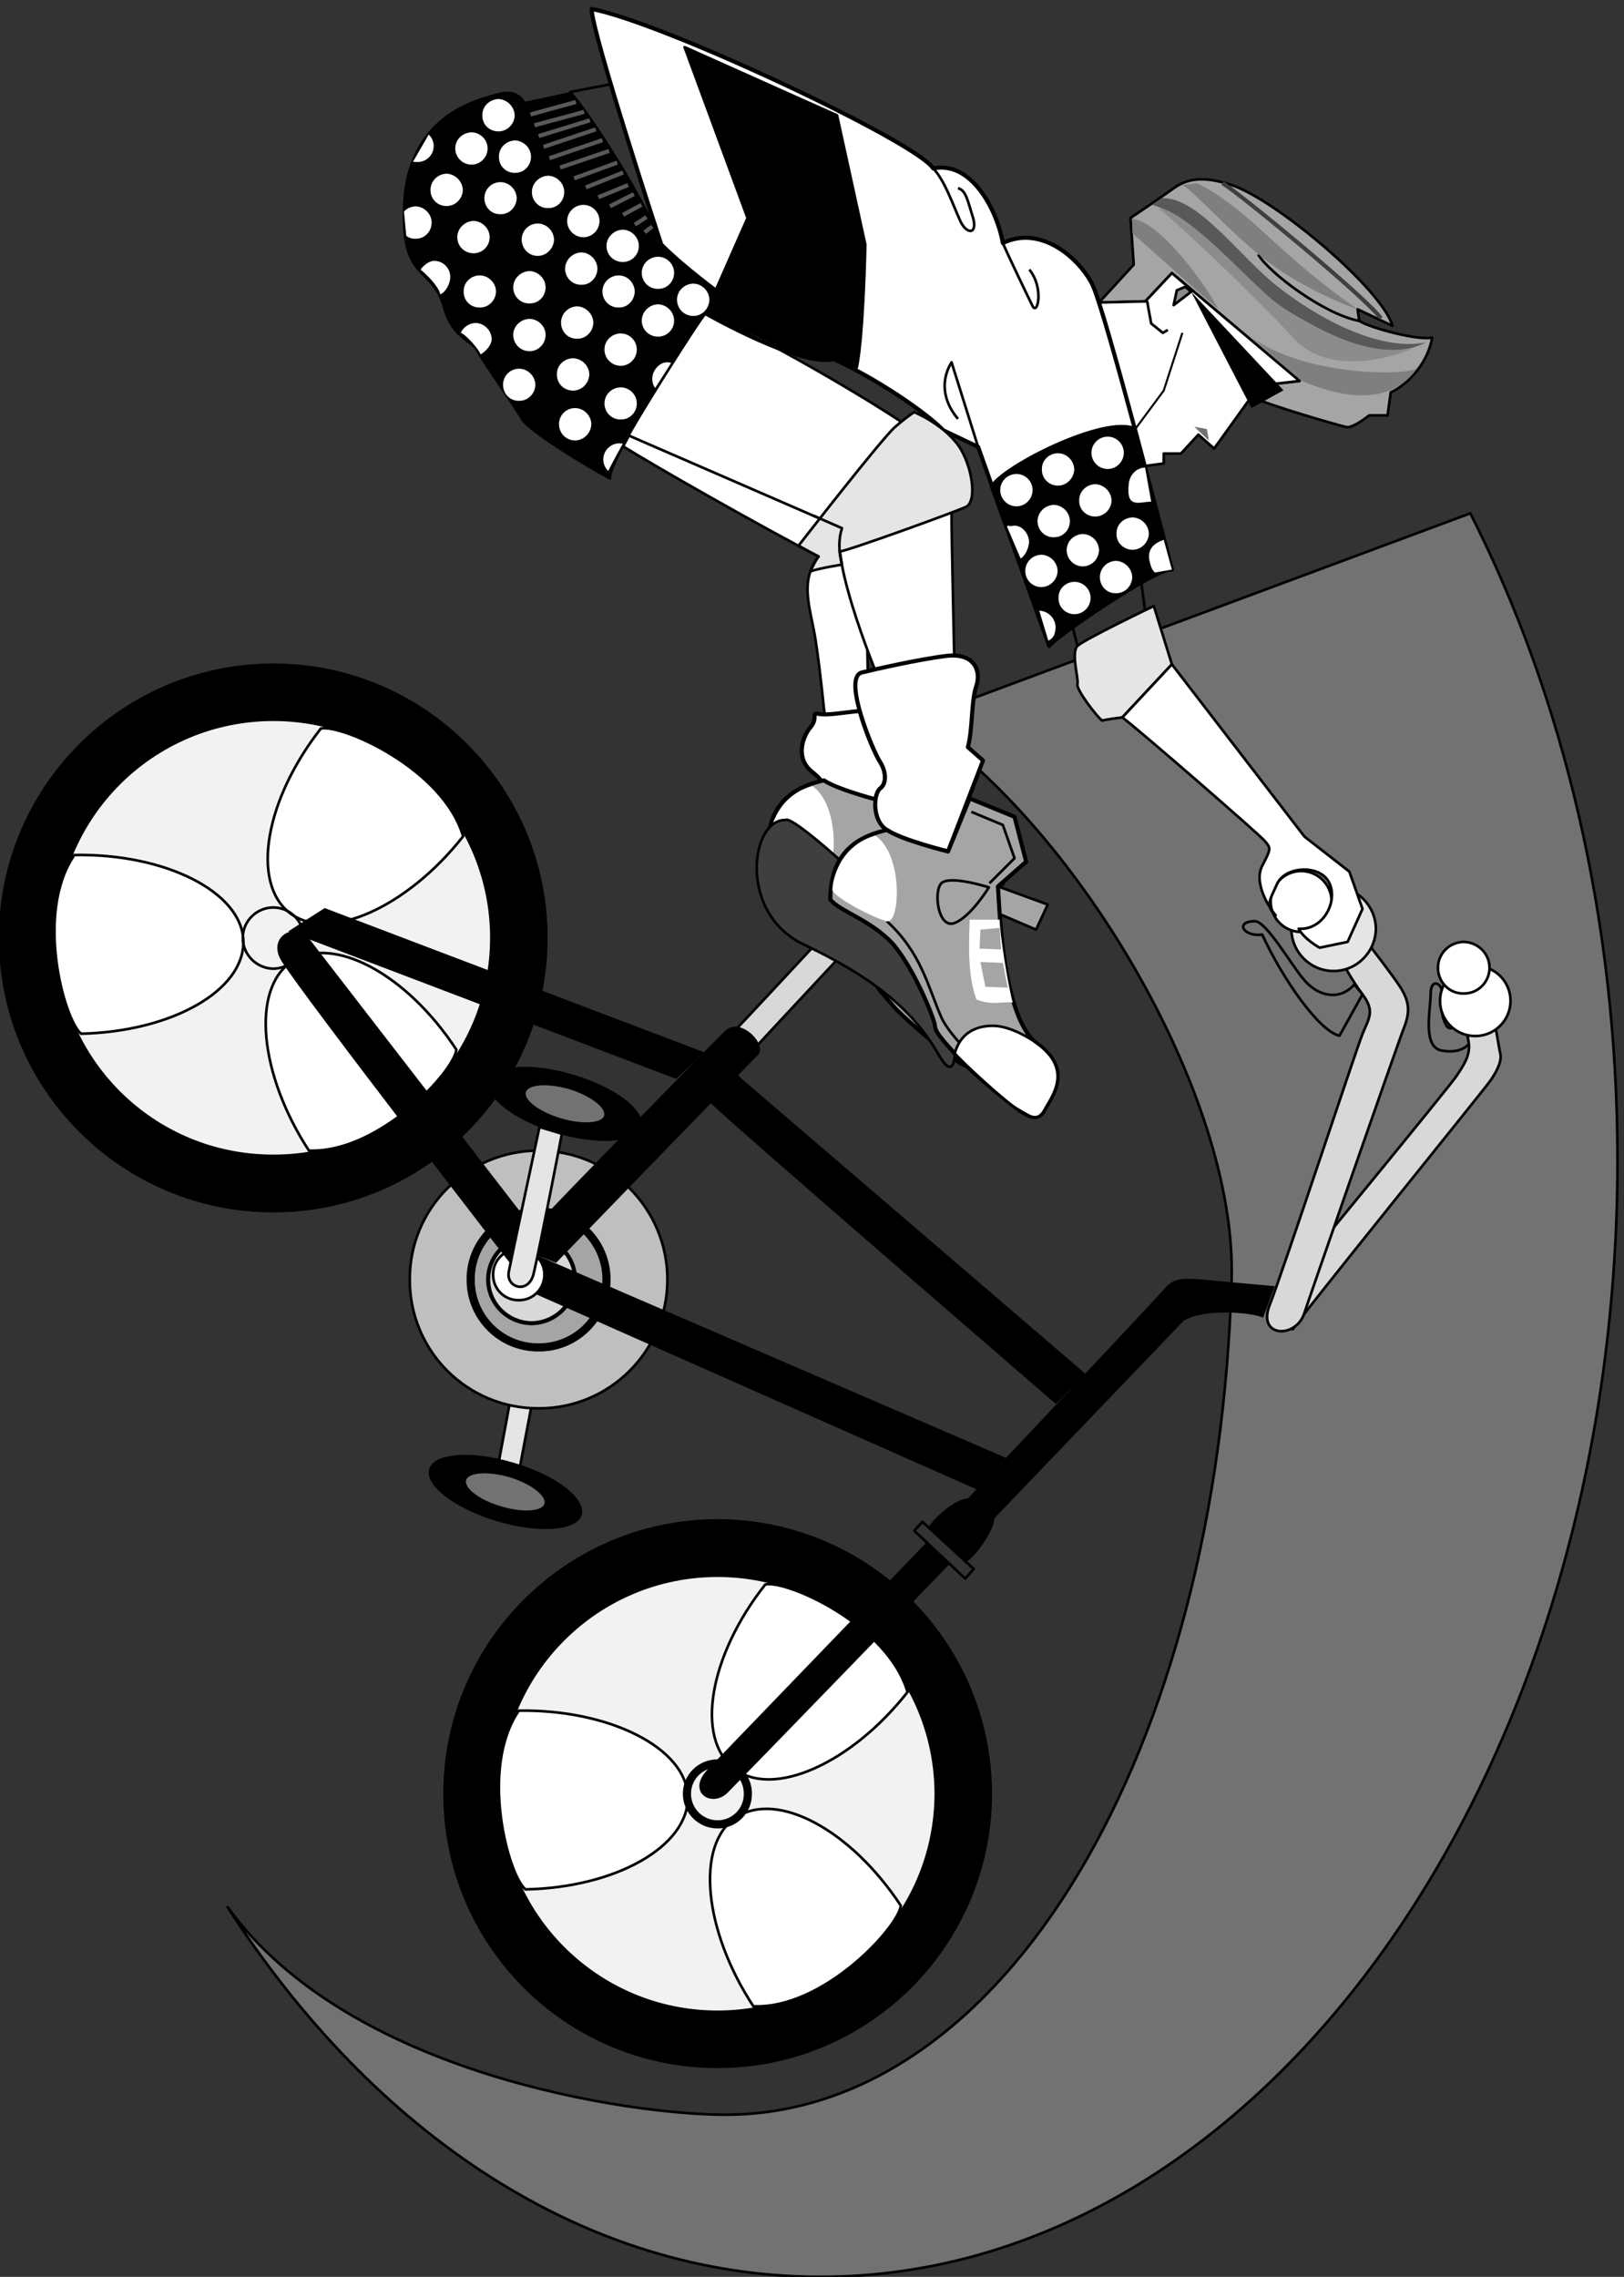 <svg xmlns="http://www.w3.org/2000/svg" xml:space="preserve" width="521.109" height="730.348"><rect width="100%" height="100%" fill="#333333" stroke="none"/><path d="m2641.64 5702.34-35.86-66.09c68.2-43.59 339.61-197.58 471.8-265.78-47.81-60.47-19.69-124.45-7.74-199.69 11.96-76.64 23.91-200.39 23.91-200.39h104.06l-7.73 511.88-548.44 220.07" style="fill:#fff;fill-opacity:1;fill-rule:evenodd;stroke:none" transform="matrix(.133 0 0 -.133 -146.625 892.77)"/><path d="m2641.64 5702.34-35.86-66.09c68.2-43.59 339.61-197.58 471.8-265.78-47.81-60.47-19.69-124.45-7.74-199.69 11.96-76.64 23.91-200.39 23.91-200.39h104.06l-7.73 511.88z" style="fill:none;stroke:#000;stroke-width:6.328;stroke-linecap:butt;stroke-linejoin:round;stroke-miterlimit:10;stroke-dasharray:none;stroke-opacity:1" transform="matrix(.133 0 0 -.133 -146.625 892.77)"/><path d="M3242.11 4710.94c-36.56 23.2-32.34 87.19-16.17 99.84 15.47 11.25 15.47 39.38 0 63.99-9.14 12.65-35.16 70.31-49.22 123.04-39.38-3.51-78.75-11.25-99.14-7.03-19.69 3.52 0-8.44-19.69-32.34-20.39-23.91-36.56-75.94 4.22-107.58 39.37-32.34 15.47-24.61 11.95-36.56-4.22-11.96 31.64-31.64 7.74-39.38-23.91-8.44-23.91-16.17-23.91-16.17s35.86-44.3 0-75.94c52.03-56.25 59.77-40.78 56.25-84.37 7.74 31.64 33.75 92.81 127.97 112.5" style="fill:#fff;fill-opacity:1;fill-rule:evenodd;stroke:none" transform="matrix(.133 0 0 -.133 -146.625 892.77)"/><path d="M3242.11 4710.94c-36.56 23.2-32.34 87.19-16.17 99.84 15.47 11.25 15.47 39.38 0 63.99-9.14 12.65-35.16 70.31-49.22 123.04-39.38-3.51-78.75-11.25-99.14-7.03-19.69 3.52 0-8.44-19.69-32.34-20.39-23.91-36.56-75.94 4.22-107.58 39.37-32.34 15.47-24.61 11.95-36.56-4.22-11.96 31.64-31.64 7.74-39.38-23.91-8.44-23.91-16.17-23.91-16.17s35.86-44.3 0-75.94c52.03-56.25 59.77-40.78 56.25-84.37 7.74 31.64 33.75 92.81 127.97 112.5z" style="fill:none;stroke:#000;stroke-width:9.844;stroke-linecap:butt;stroke-linejoin:round;stroke-miterlimit:10;stroke-dasharray:none;stroke-opacity:1" transform="matrix(.133 0 0 -.133 -146.625 892.77)"/><path d="m3410.16 4690.55 139.92-52.03-28.13-59.77-104.06 43.59-7.73 68.21" style="fill:#a5a5a5;fill-opacity:1;fill-rule:evenodd;stroke:none" transform="matrix(.133 0 0 -.133 -146.625 892.77)"/><path d="m3410.16 4690.55 139.92-52.03-28.13-59.77-104.06 43.59z" style="fill:none;stroke:#000;stroke-width:6.328;stroke-linecap:butt;stroke-linejoin:round;stroke-miterlimit:10;stroke-dasharray:none;stroke-opacity:1" transform="matrix(.133 0 0 -.133 -146.625 892.77)"/><path d="m3289.92 4906.41-52.03-127.97s-112.5 28.12-147.66 52.03c-52.73-11.95-136.4-40.08-136.4-168.05 23.9-28.12 95.62-47.81 148.36-104.06 51.33-56.25 103.36-184.22 104.06-199.69-.7-16.17 31.64-48.51 51.33-72.42 20.39-23.91 101.95-94.22 136.4-119.53 26.72-21.09 59.77-44.3 75.94-11.95 15.47 31.64 71.72 95.62-16.17 159.61-87.89 63.98-92.11 348.04-95.62 380.39 35.85 31.64 67.5 59.76 67.5 59.76l-27.43 108.28-108.28 43.6" style="fill:#a5a5a5;fill-opacity:1;fill-rule:evenodd;stroke:none" transform="matrix(.133 0 0 -.133 -146.625 892.77)"/><path d="m3289.92 4906.41-52.03-127.97s-112.5 28.12-147.66 52.03c-52.73-11.95-136.4-40.08-136.4-168.05 23.9-28.12 95.62-47.81 148.36-104.06 51.33-56.25 103.36-184.22 104.06-199.69-.7-16.17 31.64-48.51 51.33-72.42 20.39-23.91 101.95-94.22 136.4-119.53 26.72-21.09 59.77-44.3 75.94-11.95 15.47 31.64 71.72 95.62-16.17 159.61-87.89 63.98-92.11 348.04-95.62 380.39 35.85 31.64 67.5 59.76 67.5 59.76l-27.43 108.28z" style="fill:none;stroke:#000;stroke-width:9.844;stroke-linecap:butt;stroke-linejoin:round;stroke-miterlimit:10;stroke-dasharray:none;stroke-opacity:1" transform="matrix(.133 0 0 -.133 -146.625 892.77)"/><path d="M2958.75 4684.92c0 39.38 30.94 113.21 104.06 131.49 67.5-46.41 59.07-213.75 27.42-206.02-32.34 7.74-119.53 54.14-131.48 74.53" style="fill:#fff;fill-opacity:1;fill-rule:evenodd;stroke:none" transform="matrix(.133 0 0 -.133 -146.625 892.77)"/><path d="M2702.11 6110.86c-24.61 87.19-172.27 323.44-224.3 379.69l123.75 23.9z" style="fill:none;stroke:#000;stroke-width:6.328;stroke-linecap:butt;stroke-linejoin:round;stroke-miterlimit:10;stroke-dasharray:none;stroke-opacity:1" transform="matrix(.133 0 0 -.133 -146.625 892.77)"/><path d="M3311.02 4976.72c378.98-246.09 775.54-900 762.89-1350-32.35-1136.25-547.03-2014.45-1222.03-2014.45-222.19 0-906.33 94.21-1200.24 500.62 352.27-547.03 862.74-891.56 1430.16-891.56 1061.72 0 1923.04 1205.86 1923.04 2692.97 0 581.48-131.48 1120.08-355.07 1560.23l-1338.75-497.81" style="fill:#727272;fill-opacity:1;fill-rule:evenodd;stroke:none" transform="matrix(.133 0 0 -.133 -146.625 892.77)"/><path d="M3311.02 4976.72c378.98-246.09 775.54-900 762.89-1350-32.35-1136.25-547.03-2014.45-1222.03-2014.45-222.19 0-906.33 94.21-1200.24 500.62 352.27-547.03 862.74-891.56 1430.16-891.56 1061.72 0 1923.04 1205.86 1923.04 2692.97 0 581.48-131.48 1120.08-355.07 1560.23z" style="fill:none;stroke:#000;stroke-width:6.328;stroke-linecap:butt;stroke-linejoin:round;stroke-miterlimit:10;stroke-dasharray:none;stroke-opacity:1" transform="matrix(.133 0 0 -.133 -146.625 892.77)"/><path d="M4630.08 4290.47c-2.11 35.86 45 39.37 57.65 23.91 16.18-19.69 30.24-127.97 34.46-143.44 3.51-16.88-6.33-38.67-22.5-62.58-15.47-23.2-466.17-577.97-478.13-601.88-40.08 23.91-7.73 116.02-7.73 116.02s386.01 469.69 402.19 494.3c15.46 23.2 33.75 49.22 30.23 78.04-4.92 27.43-16.17 95.63-16.17 95.63" style="fill:#d8d8d8;fill-opacity:1;fill-rule:evenodd;stroke:none" transform="matrix(.133 0 0 -.133 -146.625 892.77)"/><path d="M4630.08 4290.47c-2.11 35.86 45 39.37 57.65 23.91 16.18-19.69 30.24-127.97 34.46-143.44 3.51-16.88-6.33-38.67-22.5-62.58-15.47-23.2-466.17-577.97-478.13-601.88-40.08 23.91-7.73 116.02-7.73 116.02s386.01 469.69 402.19 494.3c15.46 23.2 33.75 49.22 30.23 78.04-4.92 27.43-16.17 95.63-16.17 95.63z" style="fill:none;stroke:#000;stroke-width:6.328;stroke-linecap:butt;stroke-linejoin:round;stroke-miterlimit:10;stroke-dasharray:none;stroke-opacity:1" transform="matrix(.133 0 0 -.133 -146.625 892.77)"/><path d="M2337.19 3355.31s-32.35-175.08-39.38-210.93c-6.33-35.16 44.3-48.52 52.03-7.04 4.93 27.43 39.38 208.13 39.38 208.13l-52.03 9.84" style="fill:#e5e5e5;fill-opacity:1;fill-rule:evenodd;stroke:none" transform="matrix(.133 0 0 -.133 -146.625 892.77)"/><path d="M2337.19 3355.31s-32.35-175.08-39.38-210.93c-6.33-35.16 44.3-48.52 52.03-7.04 4.93 27.43 39.38 208.13 39.38 208.13z" style="fill:none;stroke:#000;stroke-width:6.328;stroke-linecap:butt;stroke-linejoin:round;stroke-miterlimit:10;stroke-dasharray:none;stroke-opacity:1" transform="matrix(.133 0 0 -.133 -146.625 892.77)"/><path d="M2918.67 4179.38c18.99 21.09 207.42 222.89 207.42 222.89l-46.4 43.59s-183.52-197.58-208.83-223.59l47.81-42.89" style="fill:#d8d8d8;fill-opacity:1;fill-rule:evenodd;stroke:none" transform="matrix(.133 0 0 -.133 -146.625 892.77)"/><path d="M2918.67 4179.38c18.99 21.09 207.42 222.89 207.42 222.89l-46.4 43.59s-183.52-197.58-208.83-223.59z" style="fill:none;stroke:#000;stroke-width:6.328;stroke-linecap:butt;stroke-linejoin:round;stroke-miterlimit:10;stroke-dasharray:none;stroke-opacity:1" transform="matrix(.133 0 0 -.133 -146.625 892.77)"/><path d="M2998.13 4734.84c-84.38 3.52-116.72-224.29 43.59-300.23 159.61-75.94 260.16-152.58 324.14-263.67 31.64-56.25 42.89-29.53 40.08 23.9-4.22 71.72-176.49 335.39-199.69 367.74-24.61 31.64-192.66 183.51-208.12 172.26" style="fill:#3f3f3f;fill-opacity:1;fill-rule:evenodd;stroke:none" transform="matrix(.133 0 0 -.133 -146.625 892.77)"/><path d="M2998.13 4734.84c-84.38 3.52-116.72-224.29 43.59-300.23 159.61-75.94 260.16-152.58 324.14-263.67 31.64-56.25 42.89-29.53 40.08 23.9-4.22 71.72-176.49 335.39-199.69 367.74-24.61 31.64-192.66 183.51-208.12 172.26z" style="fill:none;stroke:#000;stroke-width:6.328;stroke-linecap:butt;stroke-linejoin:round;stroke-miterlimit:10;stroke-dasharray:none;stroke-opacity:1" transform="matrix(.133 0 0 -.133 -146.625 892.77)"/><path d="m3489.61 4582.27 140.62-51.33-28.12-60.47-104.06 44.3-8.44 67.5" style="fill:#a5a5a5;fill-opacity:1;fill-rule:evenodd;stroke:none" transform="matrix(.133 0 0 -.133 -146.625 892.77)"/><path d="m3489.61 4582.27 140.62-51.33-28.12-60.47-104.06 44.3z" style="fill:none;stroke:#000;stroke-width:6.328;stroke-linecap:butt;stroke-linejoin:round;stroke-miterlimit:10;stroke-dasharray:none;stroke-opacity:1" transform="matrix(.133 0 0 -.133 -146.625 892.77)"/><path d="m3753.98 5982.89 111.8 2.81 63.99 68.21 307.96-260.16-97.03-11.25-18.98-26.72c40.08-20.39 211.64-69.61 228.51-73.12 15.47-4.22 55.55 28.12 55.55 28.12h44.3l7.73 55.55c28.13 11.95 87.89 59.76 99.85 132.19-32.35-8.44-151.88 23.9-175.78 40.07l-4.22 28.13 84.37-40.08c-24.61 87.89-280.55 303.75-388.12 339.61-75.24 25.31-112.5 11.95-139.93-7.73-28.12-20.39-104.06-71.72-104.06-71.72l7.74-112.5-83.68-91.41" style="fill:#a5a5a5;fill-opacity:1;fill-rule:evenodd;stroke:none" transform="matrix(.133 0 0 -.133 -146.625 892.77)"/><path d="m3753.98 5982.89 111.8 2.81 63.99 68.21 307.96-260.16-97.03-11.25-18.98-26.72c40.08-20.39 211.64-69.61 228.51-73.12 15.47-4.22 55.55 28.12 55.55 28.12h44.3l7.73 55.55c28.13 11.95 87.89 59.76 99.85 132.19-32.35-8.44-151.88 23.9-175.78 40.07l-4.22 28.13 84.37-40.08c-24.61 87.89-280.55 303.75-388.12 339.61-75.24 25.31-112.5 11.95-139.93-7.73-28.12-20.39-104.06-71.72-104.06-71.72l7.74-112.5z" style="fill:none;stroke:#000;stroke-width:6.328;stroke-linecap:butt;stroke-linejoin:round;stroke-miterlimit:10;stroke-dasharray:none;stroke-opacity:1" transform="matrix(.133 0 0 -.133 -146.625 892.77)"/><path d="m3905.86 6234.61-23.91-16.17c114.61-30.24 243.99-206.02 324.14-253.83 79.46-48.52 227.82-134.3 336.1-78.05-114.61-22.5-264.38 61.88-356.49 134.3-92.11 71.72-191.95 217.27-279.84 213.75" style="fill:#595959;fill-opacity:1;fill-rule:evenodd;stroke:none" transform="matrix(.133 0 0 -.133 -146.625 892.77)"/><path d="M3898.13 6210.7c59.76-6.32 175.78-132.18 249.6-200.39 73.83-68.2 255.94-172.26 371.96-133.59-59.77-30.24-213.75-70.31-296.02 19.69-82.26 90-251.01 251.01-325.54 314.29" style="fill:#8c8c8c;fill-opacity:1;fill-rule:evenodd;stroke:none" transform="matrix(.133 0 0 -.133 -146.625 892.77)"/><path d="M4137.89 6098.91c26.02-44.3 159.61-144.85 243.99-160.32" style="fill:none;stroke:#000;stroke-width:6.328;stroke-linecap:butt;stroke-linejoin:round;stroke-miterlimit:10;stroke-dasharray:none;stroke-opacity:1" transform="matrix(.133 0 0 -.133 -146.625 892.77)"/><path d="m3753.98 5982.89 111.8 2.81 63.99 68.21 307.96-260.16-97.03-11.25-108.98-151.87-37.97 33.75-42.19-45.71h-41.48v-23.9l-46.41-6.33c-32.34 118.12-92.11 355.78-109.69 394.45" style="fill:#fff;fill-opacity:1;fill-rule:evenodd;stroke:none" transform="matrix(.133 0 0 -.133 -146.625 892.77)"/><path d="m3753.98 5982.89 111.8 2.81 63.99 68.21 307.96-260.16-97.03-11.25-108.98-151.87-37.97 33.75-42.19-45.71h-41.48v-23.9l-46.41-6.33c-32.34 118.12-92.11 355.78-109.69 394.45z" style="fill:none;stroke:#000;stroke-width:6.328;stroke-linecap:butt;stroke-linejoin:round;stroke-miterlimit:10;stroke-dasharray:none;stroke-opacity:1" transform="matrix(.133 0 0 -.133 -146.625 892.77)"/><path d="m2842.03 6002.58-420.47 328.36-55.54 135.7s-15.47 30.24-56.25 19.69c-63.99-16.17-222.89-56.25-232.04-267.89-8.43-188.44 66.8-143.44 96.33-247.5 19.69-72.42 63.28-76.64 80.16-104.06 15.47-28.83 91.41-136.41 107.58-164.54 16.17-28.12 151.87-111.79 212.34-143.43-8.44 39.37 219.38 395.15 267.89 443.67" style="fill:#000;fill-opacity:1;fill-rule:evenodd;stroke:none" transform="matrix(.133 0 0 -.133 -146.625 892.77)"/><path d="m2842.03 6002.58-420.47 328.36-55.54 135.7s-15.47 30.24-56.25 19.69c-63.99-16.17-222.89-56.25-232.04-267.89-8.43-188.44 66.8-143.44 96.33-247.5 19.69-72.42 63.28-76.64 80.16-104.06 15.47-28.83 91.41-136.41 107.58-164.54 16.17-28.12 151.87-111.79 212.34-143.43-8.44 39.37 219.38 395.15 267.89 443.67z" style="fill:none;stroke:#000;stroke-width:6.328;stroke-linecap:butt;stroke-linejoin:round;stroke-miterlimit:10;stroke-dasharray:none;stroke-opacity:1" transform="matrix(.133 0 0 -.133 -146.625 892.77)"/><path d="m2366.02 6466.64 55.54-135.7 280.55-220.08c-24.61 87.19-172.27 323.44-224.3 379.69l-111.79-23.91" style="fill:#000;fill-opacity:1;fill-rule:evenodd;stroke:none" transform="matrix(.133 0 0 -.133 -146.625 892.77)"/><path d="M2619.14 5662.27c7.74 20.39 166.64 274.21 185.63 294.61 120.23-44.3 537.18-286.88 565.31-333.99 27.42-48.51 27.42-120.23 28.12-148.36-.7-28.12 7.74-403.59 7.74-403.59l-168.05-32.35c-8.44 15.47-139.92 331.88-104.06 400.08-72.42 31.64-514.69 223.6-514.69 223.6" style="fill:#fff;fill-opacity:1;fill-rule:evenodd;stroke:none" transform="matrix(.133 0 0 -.133 -146.625 892.77)"/><path d="M2619.14 5662.27c7.74 20.39 166.64 274.21 185.63 294.61 120.23-44.3 537.18-286.88 565.31-333.99 27.42-48.51 27.42-120.23 28.12-148.36-.7-28.12 7.74-403.59 7.74-403.59l-168.05-32.35c-8.44 15.47-139.92 331.88-104.06 400.08-72.42 31.64-514.69 223.6-514.69 223.6z" style="fill:none;stroke:#000;stroke-width:6.328;stroke-linecap:butt;stroke-linejoin:round;stroke-miterlimit:10;stroke-dasharray:none;stroke-opacity:1" transform="matrix(.133 0 0 -.133 -146.625 892.77)"/><path d="m3389.77 4658.91 84.37 219.37-36.56 32.35c11.95 43.59 7.73 111.79 20.39 147.65 11.95 35.86-4.22 80.16-71.72 72.42-68.91-8.43-178.59-33.75-204.61-40.07-47.81-11.96 28.13-191.96 44.3-215.86 15.47-24.61 15.47-52.74 0-63.99-16.17-12.65-20.39-76.64 16.17-99.84 35.86-24.61 147.66-52.03 147.66-52.03" style="fill:#fff;fill-opacity:1;fill-rule:evenodd;stroke:none" transform="matrix(.133 0 0 -.133 -146.625 892.77)"/><path d="m3389.77 4658.91 84.37 219.37-36.56 32.35c11.95 43.59 7.73 111.79 20.39 147.65 11.95 35.86-4.22 80.16-71.72 72.42-68.91-8.43-178.59-33.75-204.61-40.07-47.81-11.96 28.13-191.96 44.3-215.86 15.47-24.61 15.47-52.74 0-63.99-16.17-12.65-20.39-76.64 16.17-99.84 35.86-24.61 147.66-52.03 147.66-52.03z" style="fill:none;stroke:#000;stroke-width:9.844;stroke-linecap:butt;stroke-linejoin:round;stroke-miterlimit:10;stroke-dasharray:none;stroke-opacity:1" transform="matrix(.133 0 0 -.133 -146.625 892.77)"/><path d="m3441.8 4786.88-52.03-127.97s-111.8 27.42-147.66 52.03c-52.73-12.66-136.41-40.78-136.41-168.05 23.91-28.83 95.63-48.51 148.36-104.06 51.33-56.25 103.36-184.22 104.07-200.39-.71-16.17 31.64-47.81 52.03-71.72 19.68-24.61 101.25-94.22 135.7-120.24 27.42-21.09 59.77-44.29 75.94-11.95 16.17 31.64 71.72 95.63-16.17 160.31-87.9 63.29-92.11 347.35-95.63 379.69 35.86 31.64 68.2 59.77 68.2 59.77l-28.12 108.28-108.28 44.3" style="fill:#a5a5a5;fill-opacity:1;fill-rule:evenodd;stroke:none" transform="matrix(.133 0 0 -.133 -146.625 892.77)"/><path d="m3441.8 4786.88-52.03-127.97s-111.8 27.42-147.66 52.03c-52.73-12.66-136.41-40.78-136.41-168.05 23.91-28.83 95.63-48.51 148.36-104.06 51.33-56.25 103.36-184.22 104.07-200.39-.71-16.17 31.64-47.81 52.03-71.72 19.68-24.61 101.25-94.22 135.7-120.24 27.42-21.09 59.77-44.29 75.94-11.95 16.17 31.64 71.72 95.63-16.17 160.31-87.9 63.29-92.11 347.35-95.63 379.69 35.86 31.64 68.2 59.77 68.2 59.77l-28.12 108.28z" style="fill:none;stroke:#000;stroke-width:9.844;stroke-linecap:butt;stroke-linejoin:round;stroke-miterlimit:10;stroke-dasharray:none;stroke-opacity:1" transform="matrix(.133 0 0 -.133 -146.625 892.77)"/><path d="M3621.8 4034.53c16.17 31.64 71.72 95.63-16.17 160.31-87.9 63.29-92.11 347.35-95.63 379.69m-21.8-2.11s-94.22 30.24-114.61 9.85c-19.68-19.69-7.73-111.8 32.35-95.63 39.37 15.47 82.26 85.78 82.26 85.78zm-246.09-81.56c83.67-76.64 99.84-160.31 131.48-232.03 26.72-59.77 172.27-196.17 248.21-224.3m52.03 1231.88 175.78 87.89 16.17-119.53-163.83-80.16z" style="fill:none;stroke:#000;stroke-width:6.328;stroke-linecap:butt;stroke-linejoin:round;stroke-miterlimit:10;stroke-dasharray:none;stroke-opacity:1" transform="matrix(.133 0 0 -.133 -146.625 892.77)"/><path d="M4401.56 4438.83s59.77-76.64 80.16-108.28c19.69-32.35 23.91-56.25 8.44-95.63-16.18-40.78-231.33-659.53-240.47-688.36-19.69-63.98-116.02-60.47-83.67 19.69 32.34 81.56 207.42 612.42 223.59 652.5 16.17 39.38 30.23 55.55 0 95.63-23.91 31.64-47.81 75.93-47.81 75.93l59.76 48.52" style="fill:#d8d8d8;fill-opacity:1;fill-rule:evenodd;stroke:none" transform="matrix(.133 0 0 -.133 -146.625 892.77)"/><path d="M4401.56 4438.83s59.77-76.64 80.16-108.28c19.69-32.35 23.91-56.25 8.44-95.63-16.18-40.78-231.33-659.53-240.47-688.36-19.69-63.98-116.02-60.47-83.67 19.69 32.34 81.56 207.42 612.42 223.59 652.5 16.17 39.38 30.23 55.55 0 95.63-23.91 31.64-47.81 75.93-47.81 75.93z" style="fill:none;stroke:#000;stroke-width:6.328;stroke-linecap:butt;stroke-linejoin:round;stroke-miterlimit:10;stroke-dasharray:none;stroke-opacity:1" transform="matrix(.133 0 0 -.133 -146.625 892.77)"/><path d="m4389.61 4314.38-55.55-99.85c-50.62 11.95-138.51 139.92-186.33 243.99-44.29-6.33-68.2 31.64-17.57 32.34 27.42-.7 86.48-103.36 116.01-138.52 35.16-44.29 89.3-54.14 123.75-14.06l19.69-23.9" style="fill:#727272;fill-opacity:1;fill-rule:evenodd;stroke:none" transform="matrix(.133 0 0 -.133 -146.625 892.77)"/><path d="m4389.61 4314.38-55.55-99.85c-50.62 11.95-138.51 139.92-186.33 243.99-44.29-6.33-68.2 31.64-17.57 32.34 27.42-.7 86.48-103.36 116.01-138.52 35.16-44.29 89.3-54.14 123.75-14.06z" style="fill:none;stroke:#000;stroke-width:6.328;stroke-linecap:butt;stroke-linejoin:round;stroke-miterlimit:10;stroke-dasharray:none;stroke-opacity:1" transform="matrix(.133 0 0 -.133 -146.625 892.77)"/><path d="M4581.56 4318.59c0 23.91-28.12 35.86-27.42-4.21-.7-40.08-20.39-127.97 27.42-135.71 47.82-8.44 64.69 16.17 64.69 16.17l-12.66 71.72s-28.12-56.25-43.59-23.9c-16.17 31.64-8.44 75.93-8.44 75.93" style="fill:#727272;fill-opacity:1;fill-rule:evenodd;stroke:none" transform="matrix(.133 0 0 -.133 -146.625 892.77)"/><path d="M4581.56 4318.59c0 23.91-28.12 35.86-27.42-4.21-.7-40.08-20.39-127.97 27.42-135.71 47.82-8.44 64.69 16.17 64.69 16.17l-12.66 71.72s-28.12-56.25-43.59-23.9c-16.17 31.64-8.44 75.93-8.44 75.93z" style="fill:none;stroke:#000;stroke-width:6.328;stroke-linecap:butt;stroke-linejoin:round;stroke-miterlimit:10;stroke-dasharray:none;stroke-opacity:1" transform="matrix(.133 0 0 -.133 -146.625 892.77)"/><path d="M2833.59 1724.77c365.63 0 661.64 296.01 662.35 661.64-.71 365.62-296.72 661.64-662.35 662.34-365.62-.7-661.64-296.72-661.64-662.34 0-365.63 296.02-661.64 661.64-661.64M1762.03 3788.44c364.92 0 661.64 296.72 661.64 662.34 0 364.92-296.72 661.64-661.64 661.64-365.62 0-662.34-296.72-662.34-661.64 0-365.62 296.72-662.34 662.34-662.34" style="fill:#000;fill-opacity:1;fill-rule:evenodd;stroke:none" transform="matrix(.133 0 0 -.133 -146.625 892.77)"/><path d="M2401.88 3315.94c171.56-.71 310.78 138.51 310.78 310.78 0 171.56-139.22 310.78-310.78 310.78-172.27 0-311.49-139.22-310.79-310.78-.7-172.27 138.52-311.49 310.79-310.78" style="fill:#bfbfbf;fill-opacity:1;fill-rule:evenodd;stroke:none" transform="matrix(.133 0 0 -.133 -146.625 892.77)"/><path d="M2401.88 3315.94c171.56-.71 310.78 138.51 310.78 310.78 0 171.56-139.22 310.78-310.78 310.78-172.27 0-311.49-139.22-310.79-310.78-.7-172.27 138.52-311.49 310.79-310.78z" style="fill:none;stroke:#000;stroke-width:6.328;stroke-linecap:butt;stroke-linejoin:round;stroke-miterlimit:10;stroke-dasharray:none;stroke-opacity:1" transform="matrix(.133 0 0 -.133 -146.625 892.77)"/><path d="M2444.77 3979.69c101.25-30.24 193.36-23.21 205.31 14.76 11.25 39.38-61.88 95.63-163.13 125.86-101.95 30.94-194.06 23.91-205.31-14.76-11.95-38.67 61.17-94.92 163.13-125.86m-144.14-935.86c101.95-30.24 193.35-23.91 205.31 14.76 11.25 39.38-61.17 95.63-163.13 125.86-101.95 30.94-194.06 23.91-204.61-14.76-12.65-38.67 60.47-94.92 162.43-125.86m1877.34 566.72s-132.19 11.95-175.78 16.17c-44.3 3.51-68.21 3.51-88.6-20.39-17.57-21.1-476.01-507.66-476.01-507.66-28.13 0-80.16-44.29-95.63-70.31l92.11-81.56c19.69 7.73 67.5 75.23 67.5 104.06l456.33 476.02c52.03 31.64 168.05 19.68 191.95 7.73l28.13 75.94" style="fill:#000;fill-opacity:1;fill-rule:evenodd;stroke:none" transform="matrix(.133 0 0 -.133 -146.625 892.77)"/><path d="m3327.89 3042.42 123.75-113.9-20.39-23.21-123.05 115.32z" style="fill:none;stroke:#000;stroke-width:6.328;stroke-linecap:butt;stroke-linejoin:round;stroke-miterlimit:10;stroke-dasharray:none;stroke-opacity:1" transform="matrix(.133 0 0 -.133 -146.625 892.77)"/><path d="M3633.75 5154.61c16.17 23.91 263.67 191.95 296.02 184.22 0 0-160.32 623.67-191.96 687.65-32.34 63.99-124.45 144.15-215.86 99.85-11.95 71.72-72.42 199.69-168.04 180-40.08 63.98-652.5 352.26-824.07 384.61 0-56.25 168.05-568.13 168.05-568.13 55.55-56.25 144.14-120.23 144.14-120.23l-37.26-45.7s229.21-130.79 309.37-110.4c129.38-60.46 241.17-145.54 263.67-171.56l84.38-40.08s143.44-404.29 171.56-480.23" style="fill:#fff;fill-opacity:1;fill-rule:evenodd;stroke:none" transform="matrix(.133 0 0 -.133 -146.625 892.77)"/><path d="M3633.75 5154.61c16.17 23.91 263.67 191.95 296.02 184.22 0 0-160.32 623.67-191.96 687.65-32.34 63.99-124.45 144.15-215.86 99.85-11.95 71.72-72.42 199.69-168.04 180-40.08 63.98-652.5 352.26-824.07 384.61 0-56.25 168.05-568.13 168.05-568.13 55.55-56.25 144.14-120.23 144.14-120.23l-37.26-45.7s229.21-130.79 309.37-110.4c129.38-60.46 241.17-145.54 263.67-171.56l84.38-40.08s143.44-404.29 171.56-480.23z" style="fill:none;stroke:#000;stroke-width:9.844;stroke-linecap:butt;stroke-linejoin:round;stroke-miterlimit:10;stroke-dasharray:none;stroke-opacity:1" transform="matrix(.133 0 0 -.133 -146.625 892.77)"/><path d="M3929.77 5338.83c-32.35 7.73-279.85-160.31-296.02-184.22-28.12 75.94-139.92 383.91-139.92 383.91 23.9 47.81 275.62 175.78 348.05 139.92l87.89-339.61" style="fill:#000;fill-opacity:1;fill-rule:evenodd;stroke:none" transform="matrix(.133 0 0 -.133 -146.625 892.77)"/><path d="M3929.77 5338.83c-32.35 7.73-279.85-160.31-296.02-184.22-28.12 75.94-139.92 383.91-139.92 383.91 23.9 47.81 275.62 175.78 348.05 139.92z" style="fill:none;stroke:#000;stroke-width:6.328;stroke-linecap:butt;stroke-linejoin:round;stroke-miterlimit:10;stroke-dasharray:none;stroke-opacity:1" transform="matrix(.133 0 0 -.133 -146.625 892.77)"/><path d="m2754.14 6598.83 367.74-164.53c3.51-16.17 68.2-311.49 68.2-311.49s-4.22-216.56-20.39-296.01l-55.55 19.68c-40.78 0-96.33 11.96-124.45 28.13-28.13 15.47-184.92 82.27-184.92 82.27l101.25 229.92-151.88 412.03" style="fill:#000;fill-opacity:1;fill-rule:evenodd;stroke:none" transform="matrix(.133 0 0 -.133 -146.625 892.77)"/><path d="m2754.14 6598.83 367.74-164.53c3.51-16.17 68.2-311.49 68.2-311.49s-4.22-216.56-20.39-296.01l-55.55 19.68c-40.78 0-96.33 11.96-124.45 28.13-28.13 15.47-184.92 82.27-184.92 82.27l101.25 229.92z" style="fill:none;stroke:#000;stroke-width:6.328;stroke-linecap:butt;stroke-linejoin:round;stroke-miterlimit:10;stroke-dasharray:none;stroke-opacity:1" transform="matrix(.133 0 0 -.133 -146.625 892.77)"/><path d="M3953.67 6266.25c21.1-4.22 121.64-122.34 214.46-189.84 97.73-71.72 209.53-109.69 209.53-109.69-87.89 61.87-142.03 107.58-235.55 194.06-98.44 89.3-151.88 109.69-151.88 109.69l-36.56-4.22m-119.53-81.56.7-35.16c59.77-52.03 182.82-163.12 206.72-182.81-16.17 35.86-132.18 209.53-207.42 217.97m407.81-390.24c39.38-16.17 199.69-85.78 279.85 30.24-28.13-20.39-277.03-17.58-400.78 75.23l120.93-105.47" style="fill:#7f7f7f;fill-opacity:1;fill-rule:evenodd;stroke:none" transform="matrix(.133 0 0 -.133 -146.625 892.77)"/><path d="M4052.11 6270.47c33.75-18.28 347.34-276.33 381.8-325.55" style="fill:none;stroke:#3f3f3f;stroke-width:9.844;stroke-linecap:butt;stroke-linejoin:bevel;stroke-miterlimit:10;stroke-dasharray:none;stroke-opacity:1" transform="matrix(.133 0 0 -.133 -146.625 892.77)"/><path d="m3955.08 5909.77-45-139.22-68.2-92.11" style="fill:none;stroke:#000;stroke-width:4.922;stroke-linecap:butt;stroke-linejoin:round;stroke-miterlimit:10;stroke-dasharray:none;stroke-opacity:1" transform="matrix(.133 0 0 -.133 -146.625 892.77)"/><path d="m4019.06 5649.61-4.92 28.12-30.23 5.63z" style="fill:#727272;fill-opacity:1;fill-rule:evenodd;stroke:none" transform="matrix(.133 0 0 -.133 -146.625 892.77)"/><path d="m3976.17 6008.91 222.89-237.66-77.34-42.89z" style="fill:#000;fill-opacity:1;fill-rule:evenodd;stroke:none" transform="matrix(.133 0 0 -.133 -146.625 892.77)"/><path d="M3057.89 5334.61c4.22 9.84 11.95 26.02 19.69 35.86-14.77 7.73-30.94 16.17-48.52 26.01 0 0 200.39 258.05 232.74 286.18 31.64 27.42 46.4 35.86 46.4 35.86s79.46-32.35 113.91-92.11c28.12-50.63 35.86-122.35 11.95-135.71-12.65-7.73-290.39-108.28-305.86-108.28l5.63-31.64s-54.14-8.44-75.94-16.17" style="fill:#e5e5e5;fill-opacity:1;fill-rule:evenodd;stroke:none" transform="matrix(.133 0 0 -.133 -146.625 892.77)"/><path d="M3057.89 5334.61c4.22 9.84 11.95 26.02 19.69 35.86-14.77 7.73-30.94 16.17-48.52 26.01 0 0 200.39 258.05 232.74 286.18 31.64 27.42 46.4 35.86 46.4 35.86s79.46-32.35 113.91-92.11c28.12-50.63 35.86-122.35 11.95-135.71-12.65-7.73-290.39-108.28-305.86-108.28l5.63-31.64s-54.14-8.44-75.94-16.17z" style="fill:none;stroke:#000;stroke-width:6.328;stroke-linecap:butt;stroke-linejoin:round;stroke-miterlimit:10;stroke-dasharray:none;stroke-opacity:1" transform="matrix(.133 0 0 -.133 -146.625 892.77)"/><path d="M3761.72 4974.61c11.95 3.52 48.51 7.73 48.51 7.73l119.54 127.97-43.6 140.63s-168.75-80.86-184.22-96.33c-16.17-16.17 3.52-80.16 0-92.11-4.22-11.95 47.82-80.16 59.77-87.89" style="fill:#e5e5e5;fill-opacity:1;fill-rule:evenodd;stroke:none" transform="matrix(.133 0 0 -.133 -146.625 892.77)"/><path d="M3761.72 4974.61c11.95 3.52 48.51 7.73 48.51 7.73l119.54 127.97-43.6 140.63s-168.75-80.86-184.22-96.33c-16.17-16.17 3.52-80.16 0-92.11-4.22-11.95 47.82-80.16 59.77-87.89zm-696.8 494.3 68.91-30.24c-8.44-26.01-8.44-56.25 0-87.89" style="fill:none;stroke:#000;stroke-width:6.328;stroke-linecap:butt;stroke-linejoin:round;stroke-miterlimit:10;stroke-dasharray:none;stroke-opacity:1" transform="matrix(.133 0 0 -.133 -146.625 892.77)"/><path d="m2382.19 6436.41 109.69 30.23m-99.85-56.25 119.53 32.34m-109.68-58.35 123.75 37.96m-111.8-63.98 125.86 42.19m-111.8-69.61 127.97 43.59m-101.95-66.09 118.12 40.08m-84.37-66.1 104.06 37.97m-75.94-59.76 90 35.85m-59.76-59.76 71.71 29.53m-43.59-51.33 57.66 29.53m-26.02-49.92 44.3 23.91m-16.17-47.81 28.12 18.28m-4.22-36.57 18.28 14.07" style="fill:none;stroke:#595959;stroke-width:9.844;stroke-linecap:butt;stroke-linejoin:round;stroke-miterlimit:10;stroke-dasharray:none;stroke-opacity:1" transform="matrix(.133 0 0 -.133 -146.625 892.77)"/><path d="M2453.91 4012.73c54.14-16.17 102.65-12.65 108.98 7.74 6.33 21.8-32.34 51.33-85.78 68.2-54.14 15.47-102.66 11.96-108.98-9.14-6.33-21.09 32.34-50.62 85.78-66.8" style="fill:#727272;fill-opacity:1;fill-rule:evenodd;stroke:none" transform="matrix(.133 0 0 -.133 -146.625 892.77)"/><path d="M2453.91 4012.73c54.14-16.17 102.65-12.65 108.98 7.74 6.33 21.8-32.34 51.33-85.78 68.2-54.14 15.47-102.66 11.96-108.98-9.14-6.33-21.09 32.34-50.62 85.78-66.8z" style="fill:none;stroke:#000;stroke-width:6.328;stroke-linecap:butt;stroke-linejoin:round;stroke-miterlimit:10;stroke-dasharray:none;stroke-opacity:1" transform="matrix(.133 0 0 -.133 -146.625 892.77)"/><path d="M2309.77 3076.88c54.14-16.88 103.36-12.66 108.98 7.73 7.03 21.09-31.64 51.33-85.78 68.2-54.14 15.47-102.66 11.96-108.99-9.14-6.32-21.09 32.35-51.33 85.79-66.79" style="fill:#727272;fill-opacity:1;fill-rule:evenodd;stroke:none" transform="matrix(.133 0 0 -.133 -146.625 892.77)"/><path d="M2309.77 3076.88c54.14-16.88 103.36-12.66 108.98 7.73 7.03 21.09-31.64 51.33-85.78 68.2-54.14 15.47-102.66 11.96-108.99-9.14-6.32-21.09 32.35-51.33 85.79-66.79z" style="fill:none;stroke:#000;stroke-width:6.328;stroke-linecap:butt;stroke-linejoin:round;stroke-miterlimit:10;stroke-dasharray:none;stroke-opacity:1" transform="matrix(.133 0 0 -.133 -146.625 892.77)"/><path d="M2401.88 3462.89c90.7-.7 163.82 73.13 163.82 163.83 0 90-73.12 163.83-163.82 163.83-90.71 0-164.54-73.83-163.83-163.83-.71-90.7 73.12-164.53 163.83-163.83" style="fill:#a5a5a5;fill-opacity:1;fill-rule:evenodd;stroke:none" transform="matrix(.133 0 0 -.133 -146.625 892.77)"/><path d="M2401.88 3462.89c90.7-.7 163.82 73.13 163.82 163.83 0 90-73.12 163.83-163.82 163.83-90.71 0-164.54-73.83-163.83-163.83-.71-90.7 73.12-164.53 163.83-163.83z" style="fill:none;stroke:#000;stroke-width:19.688;stroke-linecap:butt;stroke-linejoin:round;stroke-miterlimit:10;stroke-dasharray:none;stroke-opacity:1" transform="matrix(.133 0 0 -.133 -146.625 892.77)"/><path d="M2385 3521.25c57.66.7 104.77 47.11 104.77 105.47 0 57.66-47.11 104.06-104.77 104.06s-104.77-46.4-104.77-104.06c0-58.36 47.11-104.77 104.77-105.47" style="fill:#d8d8d8;fill-opacity:1;fill-rule:evenodd;stroke:none" transform="matrix(.133 0 0 -.133 -146.625 892.77)"/><path d="M2385 3521.25c57.66.7 104.77 47.11 104.77 105.47 0 57.66-47.11 104.06-104.77 104.06s-104.77-46.4-104.77-104.06c0-58.36 47.11-104.77 104.77-105.47z" style="fill:none;stroke:#000;stroke-width:9.844;stroke-linecap:butt;stroke-linejoin:round;stroke-miterlimit:10;stroke-dasharray:none;stroke-opacity:1" transform="matrix(.133 0 0 -.133 -146.625 892.77)"/><path d="M2354.06 3576.8c33.75-.71 61.88 27.42 61.88 61.87 0 33.75-28.13 61.88-61.88 61.88-34.45 0-62.58-28.13-61.87-61.88-.71-34.45 27.42-62.58 61.87-61.87" style="fill:#fff;fill-opacity:1;fill-rule:evenodd;stroke:none" transform="matrix(.133 0 0 -.133 -146.625 892.77)"/><path d="M2354.06 3576.8c33.75-.71 61.88 27.42 61.88 61.87 0 33.75-28.13 61.88-61.88 61.88-34.45 0-62.58-28.13-61.87-61.88-.71-34.45 27.42-62.58 61.87-61.87z" style="fill:none;stroke:#000;stroke-width:6.328;stroke-linecap:butt;stroke-linejoin:round;stroke-miterlimit:10;stroke-dasharray:none;stroke-opacity:1" transform="matrix(.133 0 0 -.133 -146.625 892.77)"/><path d="M4320 4370.63c55.55 0 101.25 45.7 101.95 101.95-.7 56.25-46.4 101.25-101.95 101.95-56.25-.7-101.95-45.7-101.95-101.95s45.7-101.95 101.95-101.95" style="fill:#e5e5e5;fill-opacity:1;fill-rule:evenodd;stroke:none" transform="matrix(.133 0 0 -.133 -146.625 892.77)"/><path d="M4320 4370.63c55.55 0 101.25 45.7 101.95 101.95-.7 56.25-46.4 101.25-101.95 101.95-56.25-.7-101.95-45.7-101.95-101.95s45.7-101.95 101.95-101.95z" style="fill:none;stroke:#000;stroke-width:6.328;stroke-linecap:butt;stroke-linejoin:round;stroke-miterlimit:10;stroke-dasharray:none;stroke-opacity:1" transform="matrix(.133 0 0 -.133 -146.625 892.77)"/><path d="M4661.72 4213.83c47.11 0 85.08 37.97 85.08 85.08 0 46.4-37.97 84.37-85.08 84.37s-85.08-37.97-85.08-84.37c0-47.11 37.97-85.08 85.08-85.08" style="fill:#fff;fill-opacity:1;fill-rule:evenodd;stroke:none" transform="matrix(.133 0 0 -.133 -146.625 892.77)"/><path d="M4661.72 4213.83c47.11 0 85.08 37.97 85.08 85.08 0 46.4-37.97 84.37-85.08 84.37s-85.08-37.97-85.08-84.37c0-47.11 37.97-85.08 85.08-85.08z" style="fill:none;stroke:#000;stroke-width:6.328;stroke-linecap:butt;stroke-linejoin:round;stroke-miterlimit:10;stroke-dasharray:none;stroke-opacity:1" transform="matrix(.133 0 0 -.133 -146.625 892.77)"/><path d="M4633.59 4316.48c34.46-.7 62.58 27.43 62.58 61.88s-28.12 61.87-62.58 62.58c-34.45-.71-61.87-28.13-61.87-62.58s27.42-62.58 61.87-61.88" style="fill:#fff;fill-opacity:1;fill-rule:evenodd;stroke:none" transform="matrix(.133 0 0 -.133 -146.625 892.77)"/><path d="M4633.59 4316.48c34.46-.7 62.58 27.43 62.58 61.88s-28.12 61.87-62.58 62.58c-34.45-.71-61.87-28.13-61.87-62.58s27.42-62.58 61.87-61.88z" style="fill:none;stroke:#000;stroke-width:6.328;stroke-linecap:butt;stroke-linejoin:round;stroke-miterlimit:10;stroke-dasharray:none;stroke-opacity:1" transform="matrix(.133 0 0 -.133 -146.625 892.77)"/><path d="M4241.95 4464.84c40.08 0 73.13 33.05 73.13 73.83 0 40.08-33.05 73.13-73.13 73.13-40.78 0-73.82-33.05-73.82-73.13 0-40.78 33.04-73.83 73.82-73.83" style="fill:#fff;fill-opacity:1;fill-rule:evenodd;stroke:none" transform="matrix(.133 0 0 -.133 -146.625 892.77)"/><path d="M4241.95 4464.84c40.08 0 73.13 33.05 73.13 73.83 0 40.08-33.05 73.13-73.13 73.13-40.78 0-73.82-33.05-73.82-73.13 0-40.78 33.04-73.83 73.82-73.83z" style="fill:none;stroke:#000;stroke-width:6.328;stroke-linecap:butt;stroke-linejoin:round;stroke-miterlimit:10;stroke-dasharray:none;stroke-opacity:1" transform="matrix(.133 0 0 -.133 -146.625 892.77)"/><path d="M3621.8 4034.53c16.17 31.64 71.72 95.63-16.17 160.31-18.29 14.77-66.1 42.19-104.07 43.6-26.01.7-78.04-4.22-95.62-66.1 15.47-19.68 127.97-123.04 153.28-135.7 24.61-13.36 44.3-33.05 62.58-2.11" style="fill:#fff;fill-opacity:1;fill-rule:evenodd;stroke:none" transform="matrix(.133 0 0 -.133 -146.625 892.77)"/><path d="M3621.8 4034.53c16.17 31.64 71.72 95.63-16.17 160.31-18.29 14.77-66.1 42.19-104.07 43.6-26.01.7-78.04-4.22-95.62-66.1 15.47-19.68 127.97-123.04 153.28-135.7 24.61-13.36 44.3-33.05 62.58-2.11z" style="fill:none;stroke:#000;stroke-width:6.328;stroke-linecap:butt;stroke-linejoin:round;stroke-miterlimit:10;stroke-dasharray:none;stroke-opacity:1" transform="matrix(.133 0 0 -.133 -146.625 892.77)"/><path d="M3110.63 4564.69c0 39.37 30.93 113.9 104.06 132.19 68.2-46.41 59.06-214.46 27.42-206.02-32.34 7.73-119.53 53.44-131.48 73.83m403.59-70.31h-72.42c0-35.86-8.44-123.75 16.17-191.96 35.86-16.17 67.5-4.22 87.89-7.73-11.95 39.37-32.34 175.78-31.64 199.69" style="fill:#fff;fill-opacity:1;fill-rule:evenodd;stroke:none" transform="matrix(.133 0 0 -.133 -146.625 892.77)"/><path d="m3446.02 4558.36-52.04 4.22-7.73-28.13 19.69-16.17 40.08 40.08m68.2-83.67-46.41-4.22-2.11-45.7 52.03-2.11-3.51 52.03m7.73-84.38-54.14 2.11 11.96-59.76 54.14-2.11-11.96 59.76" style="fill:#a5a5a5;fill-opacity:1;fill-rule:evenodd;stroke:none" transform="matrix(.133 0 0 -.133 -146.625 892.77)"/><path d="m3446.02 4754.53 75.93-31.64 28.13-80.16-60.47-60.46" style="fill:none;stroke:#000;stroke-width:6.328;stroke-linecap:butt;stroke-linejoin:round;stroke-miterlimit:10;stroke-dasharray:none;stroke-opacity:1" transform="matrix(.133 0 0 -.133 -146.625 892.77)"/><path d="M2833.59 1860.47c290.39 0 525.94 235.55 526.64 525.94-.7 290.39-236.25 525.93-526.64 525.93s-525.93-235.54-525.93-525.93 235.54-525.94 525.93-525.94" style="fill:#f2f2f2;fill-opacity:1;fill-rule:evenodd;stroke:none" transform="matrix(.133 0 0 -.133 -146.625 892.77)"/><path d="M2833.59 1860.47c290.39 0 525.94 235.55 526.64 525.94-.7 290.39-236.25 525.93-526.64 525.93s-525.93-235.54-525.93-525.93 235.54-525.94 525.93-525.94z" style="fill:none;stroke:#000;stroke-width:6.328;stroke-linecap:butt;stroke-linejoin:round;stroke-miterlimit:10;stroke-dasharray:none;stroke-opacity:1" transform="matrix(.133 0 0 -.133 -146.625 892.77)"/><path d="M1762.03 3924.84c290.39-.7 525.94 234.85 525.94 525.94 0 290.39-235.55 525.94-525.94 525.94-291.09 0-526.64-235.55-525.94-525.94-.7-291.09 234.85-526.64 525.94-525.94" style="fill:#f2f2f2;fill-opacity:1;fill-rule:evenodd;stroke:none" transform="matrix(.133 0 0 -.133 -146.625 892.77)"/><path d="M1762.03 3924.84c290.39-.7 525.94 234.85 525.94 525.94 0 290.39-235.55 525.94-525.94 525.94-291.09 0-526.64-235.55-525.94-525.94-.7-291.09 234.85-526.64 525.94-525.94z" style="fill:none;stroke:#000;stroke-width:6.328;stroke-linecap:butt;stroke-linejoin:round;stroke-miterlimit:10;stroke-dasharray:none;stroke-opacity:1" transform="matrix(.133 0 0 -.133 -146.625 892.77)"/><path d="M2370.23 2155.78c217.97 4.22 393.75 104.06 391.65 222.89-2.82 118.13-189.85 211.64-407.82 208.13-96.33-140.63-24.61-398.67 16.17-431.02" style="fill:#fff;fill-opacity:1;fill-rule:evenodd;stroke:none" transform="matrix(.133 0 0 -.133 -146.625 892.77)"/><path d="M2370.23 2155.78c217.97 4.22 393.75 104.06 391.65 222.89-2.82 118.13-189.85 211.64-407.82 208.13-96.33-140.63-24.61-398.67 16.17-431.02z" style="fill:none;stroke:#000;stroke-width:6.328;stroke-linecap:butt;stroke-linejoin:round;stroke-miterlimit:10;stroke-dasharray:none;stroke-opacity:1" transform="matrix(.133 0 0 -.133 -146.625 892.77)"/><path d="M2948.91 2891.25c-135.71-171.56-169.46-370.55-75.94-443.67 93.51-73.83 284.06 11.95 419.06 184.22-47.81 163.12-292.5 270.7-343.12 259.45" style="fill:#fff;fill-opacity:1;fill-rule:evenodd;stroke:none" transform="matrix(.133 0 0 -.133 -146.625 892.77)"/><path d="M2948.91 2891.25c-135.71-171.56-169.46-370.55-75.94-443.67 93.51-73.83 284.06 11.95 419.06 184.22-47.81 163.12-292.5 270.7-343.12 259.45z" style="fill:none;stroke:#000;stroke-width:6.328;stroke-linecap:butt;stroke-linejoin:round;stroke-miterlimit:10;stroke-dasharray:none;stroke-opacity:1" transform="matrix(.133 0 0 -.133 -146.625 892.77)"/><path d="M3275.86 2116.41c-120.23 182.81-298.13 278.43-397.27 213.04-99.14-64.68-78.75-272.81 41.49-455.62 169.45-7.03 350.15 191.25 355.78 242.58" style="fill:#fff;fill-opacity:1;fill-rule:evenodd;stroke:none" transform="matrix(.133 0 0 -.133 -146.625 892.77)"/><path d="M3275.86 2116.41c-120.23 182.81-298.13 278.43-397.27 213.04-99.14-64.68-78.75-272.81 41.49-455.62 169.45-7.03 350.15 191.25 355.78 242.58z" style="fill:none;stroke:#000;stroke-width:6.328;stroke-linecap:butt;stroke-linejoin:round;stroke-miterlimit:10;stroke-dasharray:none;stroke-opacity:1" transform="matrix(.133 0 0 -.133 -146.625 892.77)"/><path d="M1297.97 4219.45c218.67 4.93 393.75 104.07 391.64 222.89-2.11 118.83-189.14 212.35-407.81 208.13-96.33-139.92-24.61-397.97 16.17-431.02" style="fill:#fff;fill-opacity:1;fill-rule:evenodd;stroke:none" transform="matrix(.133 0 0 -.133 -146.625 892.77)"/><path d="M1297.97 4219.45c218.67 4.93 393.75 104.07 391.64 222.89-2.11 118.83-189.14 212.35-407.81 208.13-96.33-139.92-24.61-397.97 16.17-431.02z" style="fill:none;stroke:#000;stroke-width:6.328;stroke-linecap:butt;stroke-linejoin:round;stroke-miterlimit:10;stroke-dasharray:none;stroke-opacity:1" transform="matrix(.133 0 0 -.133 -146.625 892.77)"/><path d="M1876.64 4955.63c-135-172.27-168.75-371.25-75.94-444.38 93.52-73.12 284.07 12.66 419.07 184.22-47.11 163.12-292.5 270.7-343.13 260.16" style="fill:#fff;fill-opacity:1;fill-rule:evenodd;stroke:none" transform="matrix(.133 0 0 -.133 -146.625 892.77)"/><path d="M1876.64 4955.63c-135-172.27-168.75-371.25-75.94-444.38 93.52-73.12 284.07 12.66 419.07 184.22-47.11 163.12-292.5 270.7-343.13 260.16z" style="fill:none;stroke:#000;stroke-width:6.328;stroke-linecap:butt;stroke-linejoin:round;stroke-miterlimit:10;stroke-dasharray:none;stroke-opacity:1" transform="matrix(.133 0 0 -.133 -146.625 892.77)"/><path d="M2203.59 4180.78c-119.53 182.81-297.42 277.74-396.56 213.05-99.84-65.39-78.75-273.52 40.78-456.33 169.46-6.33 350.16 191.25 355.78 243.28" style="fill:#fff;fill-opacity:1;fill-rule:evenodd;stroke:none" transform="matrix(.133 0 0 -.133 -146.625 892.77)"/><path d="M2203.59 4180.78c-119.53 182.81-297.42 277.74-396.56 213.05-99.84-65.39-78.75-273.52 40.78-456.33 169.46-6.33 350.16 191.25 355.78 243.28z" style="fill:none;stroke:#000;stroke-width:6.328;stroke-linecap:butt;stroke-linejoin:round;stroke-miterlimit:10;stroke-dasharray:none;stroke-opacity:1" transform="matrix(.133 0 0 -.133 -146.625 892.77)"/><path d="m1885.78 4522.5 916.17-348.05-68.2-63.98-935.86 355.78 87.89 56.25" style="fill:#000;fill-opacity:1;fill-rule:evenodd;stroke:none" transform="matrix(.133 0 0 -.133 -146.625 892.77)"/><path d="M2444.06 3666.8s468.99 484.45 485.86 499.92c27.42 25.31-42.19 95.62-78.04 59.76-36.57-35.85-423.99-432.42-431.72-443.67-8.44-12.65-20.39-98.43-20.39-98.43l44.29-17.58m1014.61-546.33 71.02 75.94-1129.92 487.97c28.12-37.97 17.57-71.72-4.93-92.82l1063.83-471.09" style="fill:#000;fill-opacity:1;fill-rule:evenodd;stroke:none" transform="matrix(.133 0 0 -.133 -146.625 892.77)"/><path d="M2889.84 4112.58c-42.18 52.03-127.96-8.44-73.82-59.77 53.43-52.73 833.9-726.33 833.9-726.33l71.72 72.43-831.8 713.67" style="fill:#000;fill-opacity:1;fill-rule:evenodd;stroke:none" transform="matrix(.133 0 0 -.133 -146.625 892.77)"/><path d="M1762.03 4376.25c40.08.7 73.13 33.75 73.13 74.53 0 40.08-33.05 73.13-73.13 73.13-40.78 0-73.83-33.05-73.83-73.13 0-40.78 33.05-73.83 73.83-74.53z" style="fill:none;stroke:#000;stroke-width:6.328;stroke-linecap:butt;stroke-linejoin:round;stroke-miterlimit:10;stroke-dasharray:none;stroke-opacity:1" transform="matrix(.133 0 0 -.133 -146.625 892.77)"/><path d="M2394.14 3742.73s-514.69 665.86-544.22 703.83c-36.56 45.71-104.06 5.63-68.2-52.03 53.44-85.78 572.34-755.86 572.34-755.86l40.08 104.06" style="fill:#000;fill-opacity:1;fill-rule:evenodd;stroke:none" transform="matrix(.133 0 0 -.133 -146.625 892.77)"/><path d="M2403.98 3994.45s-70.31-328.36-73.82-348.04c-8.44-40.08 47.81-56.25 59.76-5.63 16.88 71.02 68.21 337.5 68.21 337.5l-54.15 16.17" style="fill:#e5e5e5;fill-opacity:1;fill-rule:evenodd;stroke:none" transform="matrix(.133 0 0 -.133 -146.625 892.77)"/><path d="M2403.98 3994.45s-70.31-328.36-73.82-348.04c-8.44-40.08 47.81-56.25 59.76-5.63 16.88 71.02 68.21 337.5 68.21 337.5z" style="fill:none;stroke:#000;stroke-width:6.328;stroke-linecap:butt;stroke-linejoin:round;stroke-miterlimit:10;stroke-dasharray:none;stroke-opacity:1" transform="matrix(.133 0 0 -.133 -146.625 892.77)"/><path d="M2833.59 2312.58c40.79 0 73.83 33.05 73.13 73.83.7 40.78-32.34 73.12-73.13 73.12-40.78 0-73.82-32.34-73.82-73.12s33.04-73.83 73.82-73.83z" style="fill:none;stroke:#000;stroke-width:19.688;stroke-linecap:butt;stroke-linejoin:round;stroke-miterlimit:10;stroke-dasharray:none;stroke-opacity:1" transform="matrix(.133 0 0 -.133 -146.625 892.77)"/><path d="m3339.14 2993.91 55.55-52.03s-504.85-521.02-535.08-551.25c-38.67-40.79-102.66-.71-49.92 54.14 78.75 81.56 529.45 549.14 529.45 549.14" style="fill:#000;fill-opacity:1;fill-rule:evenodd;stroke:none" transform="matrix(.133 0 0 -.133 -146.625 892.77)"/><path d="m3810.23 4982.34 119.54 127.97 319.92-415.54 108.28-84.38 31.64-90-35.86-79.45-67.5-14.06s-36.56 19.68-50.62 45.7c66.09-4.22 101.95 81.56 66.09 122.34-29.53 32.35-99.84 25.31-118.13-14.06-18.28-40.78-28.12-52.73-3.51-75.94-14.77 17.58-54.14 77.35-32.35 119.53 21.8 42.19 21.8 42.19 4.22 61.88-18.28 19.69-294.61 260.15-341.72 296.01" style="fill:#fff;fill-opacity:1;fill-rule:evenodd;stroke:none" transform="matrix(.133 0 0 -.133 -146.625 892.77)"/><path d="m3810.23 4982.34 119.54 127.97 319.92-415.54 108.28-84.38 31.64-90-35.86-79.45-67.5-14.06s-36.56 19.68-50.62 45.7c66.09-4.22 101.95 81.56 66.09 122.34-29.53 32.35-99.84 25.31-118.13-14.06-18.28-40.78-28.12-52.73-3.51-75.94-14.77 17.58-54.14 77.35-32.35 119.53 21.8 42.19 21.8 42.19 4.22 61.88-18.28 19.69-294.61 260.15-341.72 296.01z" style="fill:none;stroke:#000;stroke-width:6.328;stroke-linecap:butt;stroke-linejoin:round;stroke-miterlimit:10;stroke-dasharray:none;stroke-opacity:1" transform="matrix(.133 0 0 -.133 -146.625 892.77)"/><path d="m3933.98 5976.56 42.19 32.35-14.06 11.95-20.39-8.44-7.74-35.86" style="fill:#8c8c8c;fill-opacity:1;fill-rule:evenodd;stroke:none" transform="matrix(.133 0 0 -.133 -146.625 892.77)"/><path d="m3933.98 5976.56 42.19 32.35-14.06 11.95-20.39-8.44zm-63.98 9.85 9.84-54.14 28.13-22.5 11.95 7.03m-397.97 209.53c11.96-28.13 59.77-127.97 71.72-151.88 11.96-23.9 28.13 43.6-7.73 87.89m-232.03 243.99c27.42-28.13 47.81-87.89 63.98-123.75 15.47-36.56 43.59-36.56 32.34 4.22-12.65 39.37-16.87 67.5-36.56 71.72m48.52-623.68-63.99 203.91c-20.39-32.34-28.82-84.37 15.47-136.41" style="fill:none;stroke:#000;stroke-width:6.328;stroke-linecap:butt;stroke-linejoin:round;stroke-miterlimit:10;stroke-dasharray:none;stroke-opacity:1" transform="matrix(.133 0 0 -.133 -146.625 892.77)"/><path d="M3555 5491.41c21.09 0 38.67 17.57 38.67 39.37 0 21.1-17.58 38.67-38.67 38.67-21.8 0-39.37-17.57-39.37-38.67 0-21.8 17.57-39.37 39.37-39.37m99.84 49.92c21.1 0 38.68 17.58 39.38 39.37-.7 21.1-18.28 38.68-39.38 38.68-21.79 0-39.37-17.58-38.67-38.68-.7-21.79 16.88-39.37 38.67-39.37m120.24 40.08c21.09 0 38.67 17.57 38.67 39.37 0 21.1-17.58 38.67-38.67 38.67-21.8 0-39.38-17.57-39.38-38.67 0-21.8 17.58-39.37 39.38-39.37M3645 5416.88c21.09-.71 38.67 16.87 38.67 38.67 0 21.09-17.58 38.67-38.67 39.37-21.8-.7-39.37-18.28-39.37-39.37 0-21.8 17.57-39.38 39.37-38.67m99.84 49.92c21.1 0 38.68 16.87 39.38 38.67-.7 21.09-18.28 38.67-39.38 39.37-21.79-.7-39.37-18.28-38.67-39.37-.7-21.8 16.88-38.67 38.67-38.67m120.24 118.12c-21.8-.7-37.27-18.28-39.38-39.37-7.03-61.88 26.02-42.89 54.14-42.89l-14.76 82.26m-250.31-288.28c21.09 0 38.67 17.58 39.37 38.67-.7 21.8-18.28 38.67-39.37 39.38-21.8-.71-38.68-17.58-38.68-39.38 0-21.09 16.88-38.67 38.68-38.67m99.84 49.92c21.8 0 38.67 17.58 39.37 39.38-.7 21.09-17.57 37.97-39.37 38.67-21.09-.7-38.67-17.58-38.67-38.67 0-21.8 17.58-39.38 38.67-39.38m120.23 40.08c21.1 0 38.68 17.58 39.38 38.67-.7 21.8-18.28 38.67-39.38 39.38-21.79-.71-39.37-17.58-38.67-39.38-.7-21.09 16.88-38.67 38.67-38.67m-139.92-155.39c21.1 0 38.67 17.58 38.67 39.38 0 21.09-17.57 38.67-38.67 38.67-21.79 0-39.37-17.58-38.67-38.67-.7-21.8 16.88-39.38 38.67-39.38m99.85 50.63c21.09-.71 38.67 16.87 39.37 38.67-.7 21.09-18.28 38.67-39.37 39.37-21.8-.7-38.68-18.28-38.68-39.37 0-21.8 16.88-39.38 38.68-38.67m115.31 128.67c-23.2-7.74-40.08-22.5-34.45-49.92 2.81-11.25 4.92-21.8 13.35-28.83l40.79 7.03-19.69 71.72m-345.24-45c11.25 6.33 19.69 25.31 20.39 40.08-.7 21.09-18.28 42.18-39.37 38.67-14.06-2.11-7.03 3.51-14.06-1.41l33.04-77.34m66.8-198.28c14.06 7.03 16.88 17.57 17.58 33.04-.7 21.8-18.28 38.67-39.38 39.38-5.62-.71 4.22 1.4 0 0l21.8-72.42m-1326.8 1228.36c21.1 0 38.68 16.87 39.38 38.67-.7 21.09-18.28 38.67-39.38 39.37-21.79-.7-39.37-18.28-38.67-39.37-.7-21.8 16.88-38.67 38.67-38.67m40.08-99.85c21.1-.7 38.67 16.88 38.67 38.67 0 21.1-17.57 38.68-38.67 39.38-21.79-.7-39.37-18.28-38.67-39.38-.7-21.79 16.88-39.37 38.67-38.67m80.16-85.08c21.09-.7 38.67 16.88 38.67 38.68 0 21.09-17.58 38.67-38.67 39.37-21.8-.7-39.38-18.28-39.38-39.37 0-21.8 17.58-39.38 39.38-38.68m85.08-70.31c21.09 0 38.67 17.58 38.67 39.38 0 21.09-17.58 38.67-38.67 38.67-21.8 0-39.38-17.58-39.38-38.67 0-21.8 17.58-39.38 39.38-39.38m94.92-59.76c21.09 0 38.67 16.87 38.67 38.67 0 21.09-17.58 38.67-38.67 39.37-21.8-.7-39.38-18.28-39.38-39.37 0-21.8 17.58-38.67 39.38-38.67m85.08-64.69c21.09-.71 38.67 16.87 38.67 38.67 0 21.09-17.58 38.67-38.67 38.67-21.8 0-39.38-17.58-39.38-38.67 0-21.8 17.58-39.38 39.38-38.67m85.07-65.39c21.1 0 37.97 16.87 38.68 39.37-.71 21.1-17.58 37.97-38.68 38.67-21.79-.7-39.37-17.57-39.37-38.67 0-22.5 17.58-39.37 39.37-39.37m-535.07 364.92c21.09 0 38.67 17.58 38.67 39.37 0 21.1-17.58 37.97-38.67 38.68-21.8-.71-39.38-17.58-39.38-38.68 0-21.79 17.58-39.37 39.38-39.37m69.61-119.53c21.09-.71 38.67 16.87 39.37 38.67-.7 21.09-18.28 38.67-39.37 38.67-21.8 0-38.68-17.58-38.68-38.67 0-21.8 16.88-39.38 38.68-38.67m90-100.55c21.09 0 38.67 17.58 39.37 39.38-.7 21.09-18.28 38.67-39.37 38.67-21.8 0-38.68-17.58-38.68-38.67 0-21.8 16.88-39.38 38.68-39.38m105.46-69.61c21.1-.7 37.97 16.88 38.68 38.67-.71 21.1-17.58 38.68-38.68 39.38-21.79-.7-39.37-18.28-39.37-39.38 0-21.79 17.58-39.37 39.37-38.67m90-54.84c21.1-.71 37.97 16.87 38.68 38.67-.71 21.09-17.58 38.67-38.68 38.67-21.79 0-39.37-17.58-39.37-38.67 0-21.8 17.58-39.38 39.37-38.67m94.93-70.31c21.09 0 38.67 16.87 38.67 38.67 0 21.09-17.58 38.67-38.67 39.37-21.8-.7-39.38-18.28-39.38-39.37 0-21.8 17.58-38.67 39.38-38.67m-510.47 315c21.09 0 38.67 16.87 39.37 38.67-.7 21.09-18.28 38.67-39.37 39.37-21.8-.7-38.67-18.28-38.67-39.37 0-21.8 16.87-38.67 38.67-38.67m65.39-113.91c21.09 0 38.67 16.87 38.67 38.67 0 21.09-17.58 38.67-38.67 39.38-21.8-.71-39.38-18.29-39.38-39.38 0-21.8 17.58-38.67 39.38-38.67m135-120.94c21.09-.7 38.67 16.88 38.67 38.67 0 21.1-17.58 38.68-38.67 39.38-21.8-.7-39.38-18.28-39.38-39.38 0-21.79 17.58-39.37 39.38-38.67m114.61-85.08c21.09-.7 38.67 16.88 39.37 38.68-.7 21.09-18.28 38.67-39.37 39.37-21.8-.7-38.67-18.28-38.67-39.37 0-21.8 16.87-39.38 38.67-38.68m105.47-65.39c21.09 0 38.67 17.58 38.67 39.38 0 21.09-17.58 38.67-38.67 38.67-21.8 0-39.38-17.58-39.38-38.67 0-21.8 17.58-39.38 39.38-39.38m-517.5 313.6c6.32-4.93 14.06-7.74 22.5-7.03 21.09-.71 38.67 16.87 38.67 38.67 0 21.09-17.58 38.67-38.67 39.37-11.25-.7-21.1-4.92-28.13-12.65m182.81-231.33c21.1-.71 38.68 16.87 39.38 38.67-.7 21.09-18.28 38.67-39.38 38.67-21.79 0-39.37-17.58-38.67-38.67-.7-21.8 16.88-39.38 38.67-38.67m120.24-105.47c21.09 0 38.67 17.58 38.67 39.37 0 21.1-17.58 37.97-38.67 38.68-21.8-.71-39.38-17.58-39.38-38.68 0-21.79 17.58-39.37 39.38-39.37m104.76-94.92c21.1 0 38.68 16.87 39.38 39.37-.7 21.1-18.28 37.97-39.38 38.67-21.79-.7-39.37-17.57-38.67-38.67-.7-22.5 16.88-39.37 38.67-39.37m115.32-69.61c21.09-.71 38.67 16.87 38.67 38.67 0 21.09-17.58 38.67-38.67 38.67-21.8 0-39.38-17.58-39.38-38.67 0-21.8 17.58-39.38 39.38-38.67m-110.39-50.63c21.09 0 38.67 17.58 39.37 39.38-.7 21.09-18.28 38.67-39.37 38.67-21.8 0-38.68-17.58-38.68-38.67 0-21.8 16.88-39.38 38.68-39.38m-135 95.63c21.09-.71 38.67 16.87 39.37 38.67-.7 21.09-18.28 38.67-39.37 38.67-21.8 0-38.68-17.58-38.68-38.67 0-21.8 16.88-39.38 38.68-38.67m-92.82 111.79c11.96 7.04 26.72 22.5 26.72 36.57 0 21.09-17.58 38.67-38.67 39.37-16.17-.7-30.23-10.54-35.86-23.9 13.36-4.22 45-41.49 47.81-52.04m-97.03 144.85c13.36 6.33 23.91 26.01 23.91 42.19 0 21.09-17.58 38.67-38.67 38.67-12.66 0-26.02-11.25-33.05-21.1 14.77-11.95 42.89-39.37 47.81-59.76m-66.09 319.92c3.51-.7 7.03-.7 11.25-.7 21.09 0 38.67 16.87 38.67 38.67 0 10.55-4.22 20.39-11.95 27.42m585-550.55c-24.61 7.74-45.71-16.87-45.71-37.96 0-8.44 2.11-16.18 7.04-22.5l38.67 60.46m-116.72-194.76c-2.81 0-4.92.7-8.44.7-21.09 0-38.67-17.58-38.67-38.67 0-11.25 4.92-21.09 11.95-28.13 2.11 6.33 35.16 66.1 35.16 66.1" style="fill:#fff;fill-opacity:1;fill-rule:evenodd;stroke:none" transform="matrix(.133 0 0 -.133 -146.625 892.77)"/></svg>

